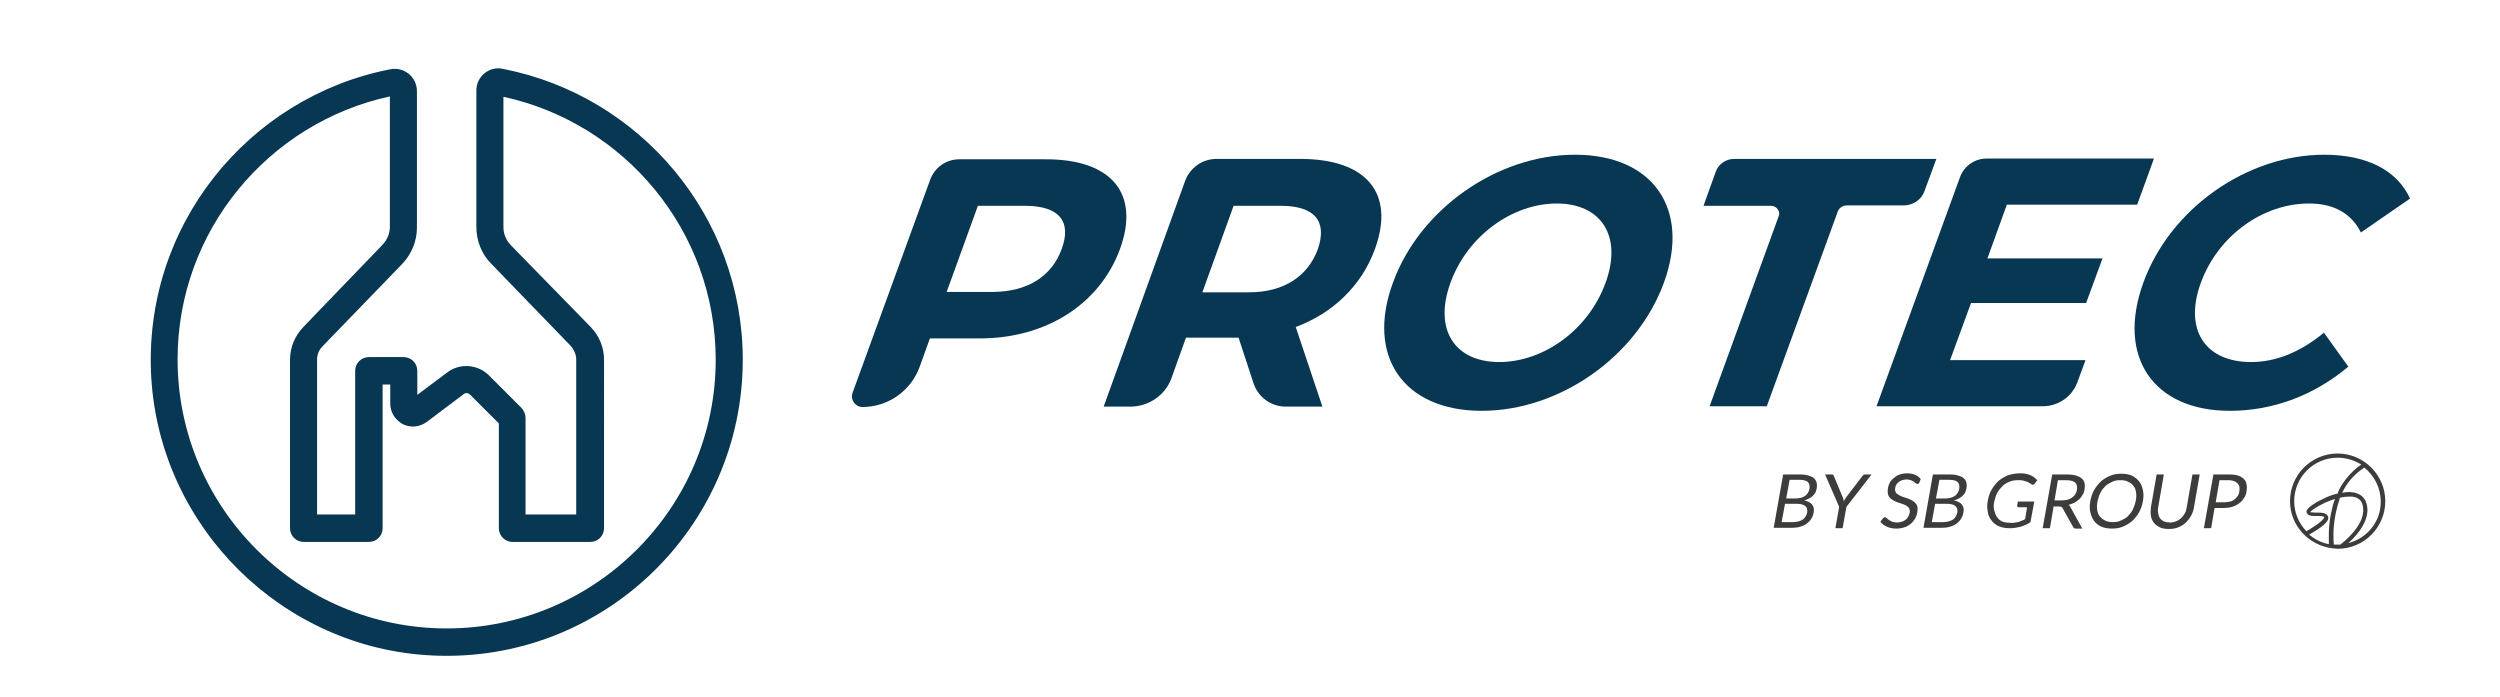 <?xml version="1.0" encoding="utf-8"?>
<!-- Generator: Adobe Illustrator 22.1.0, SVG Export Plug-In . SVG Version: 6.00 Build 0)  -->
<svg version="1.1" id="Capa_1" xmlns="http://www.w3.org/2000/svg" xmlns:xlink="http://www.w3.org/1999/xlink" x="0px" y="0px"
	 viewBox="0 0 656 183" style="enable-background:new 0 0 656 183;" xml:space="preserve">
<style type="text/css">
	.st0{fill:#073752;}
	.st1{fill:#3C3C3B;}
</style>
<g>
	<g>
		<path class="st0" d="M132.1,18.1C132.1,18.1,132.1,18.1,132.1,18.1c-3.6-0.9-7.1,1.9-7.1,5.6v35.9c0,3.6,1.4,7.1,3.9,9.6
			l20.8,21.5c0.9,1,1.5,2.3,1.5,3.6V135h-13.3v-25.4c0-0.9-0.4-1.8-1-2.5l-8.6-8.6c-2.9-2.9-7.6-3.3-10.9-0.8l-7.9,5.9v-6.3
			c0-2-1.6-3.6-3.6-3.6h-9.1c-2,0-3.6,1.6-3.6,3.6V135h-10V94.4c0-1.4,0.5-2.6,1.5-3.6l20.8-21.5c2.5-2.6,3.9-6,3.9-9.6V23.9
			c0-3.7-3.4-6.5-7.1-5.7c0,0,0,0,0,0c-37.2,7.3-65,41.2-62.6,81c2.4,39.3,34.5,71,73.8,72.8c44.5,2.1,81.4-33.5,81.4-77.6
			C194.9,56.6,167.8,25.1,132.1,18.1z M117.2,164.9c-38.9,0-70.6-31.7-70.6-70.6c0-33.8,23.9-62.1,55.7-69v34.2
			c0,1.8-0.7,3.4-1.9,4.7L79.6,85.8c-2.2,2.3-3.5,5.3-3.5,8.6v44.2c0,2,1.6,3.6,3.6,3.6h17.1c2,0,3.6-1.6,3.6-3.6v-37.7h2v5
			c0,2.3,1.3,4.3,3.3,5.4c2,1,4.4,0.8,6.3-0.6l9.7-7.3c0.5-0.4,1.2-0.3,1.6,0.1l7.6,7.6v27.5c0,2,1.6,3.6,3.6,3.6h20.4
			c2,0,3.6-1.6,3.6-3.6V94.4c0-3.2-1.2-6.2-3.5-8.6L134,64.3c-1.2-1.3-1.9-2.9-1.9-4.7V25.4c31.8,6.9,55.7,35.2,55.7,69
			C187.8,133.3,156.1,164.9,117.2,164.9z"/>
	</g>
	<g>
		<path class="st0" d="M293.9,65.3c-5.3,14.5-19.4,23.5-36.8,23.5H244l-2.7,7.5c-2.3,6.3-8.3,10.5-15,10.5h0c-1.9,0-3.2-1.9-2.6-3.7
			l20.4-56c1.2-3.2,4.2-5.3,7.6-5.3h22.5C291.6,41.7,299.2,50.7,293.9,65.3z M278.6,65.3c2.6-7.1-0.5-11.3-9.7-11.3h-12.3l-8.2,22.6
			h12.3C269.9,76.5,276.1,72.3,278.6,65.3z"/>
		<path class="st0" d="M337.4,106.7c-3.9,0-7.3-2.5-8.5-6.2l-3.9-11.9h-0.7h-13.1l-3.8,10.6c-1.6,4.5-6,7.5-10.8,7.5h-7L311,47.4
			c1.3-3.4,4.5-5.7,8.2-5.7h22c17.4,0,24.9,9,19.6,23.6c-3.5,9.7-11.1,16.9-20.8,20.5l7,20.9H337.4z M336,54h-12.3l-8.2,22.7h12.3
			c9.2,0,15.4-4.3,18-11.3C348.3,58.1,345.1,54,336,54z"/>
		<path class="st0" d="M365.5,74.2c7-19.3,27.3-33.6,47.8-33.6c20.4,0,30.4,14.2,23.3,33.6s-27.4,33.6-47.8,33.6
			C368.3,107.8,358.4,93.5,365.5,74.2z M421.3,74.2c4.5-12.3-1.2-20.8-12.8-20.8c-11.6,0-23.4,8.4-27.9,20.8S381.8,95,393.4,95
			C405,95,416.8,86.6,421.3,74.2z"/>
		<path class="st0" d="M464.7,54H447l3.2-8.9c0.7-2,2.6-3.4,4.8-3.4h53.1l-3.1,8.4c-0.8,2.3-3,3.8-5.5,3.8h-14.9
			c-1.1,0-2.1,0.7-2.4,1.7l-18.6,51h-15l18.1-49.8C467.3,55.5,466.2,54,464.7,54z"/>
		<path class="st0" d="M547.2,94.6l-2.1,5.7c-1.4,3.8-5,6.3-9.1,6.3h-43.6l21.9-60.1c1.1-3,3.9-4.9,7-4.9h43.9l-4.4,12.1h-34.2
			l-5.1,14.1h30.2l-4.3,11.7h-30.2l-5.5,15H547.2z"/>
		<path class="st0" d="M562.4,74.2c7.1-19.6,27.3-33.6,47.5-33.6c11.2,0,19.1,4.1,22.5,11.5L619.5,61c-2.5-5-7.1-7.6-13.6-7.6
			c-12.2,0-23.9,8.5-28.4,20.8c-4.5,12.3,1.1,20.8,13.2,20.8c6.5,0,12.9-2.6,19.1-7.7l6.4,8.9c-8.9,7.5-19.7,11.6-31.1,11.6
			C565.2,107.8,555.3,93.8,562.4,74.2z"/>
	</g>
</g>
<g>
	<path class="st1" d="M465.4,138.6l2.5-14.1h4.5c0.9,0,1.6,0.1,2.2,0.3c0.6,0.2,1.1,0.4,1.4,0.7c0.3,0.3,0.6,0.7,0.7,1.2
		c0.1,0.5,0.1,1,0,1.5c-0.1,0.3-0.2,0.7-0.3,1c-0.2,0.3-0.4,0.6-0.7,0.9s-0.6,0.5-1,0.7c-0.4,0.2-0.8,0.4-1.3,0.5
		c1,0.2,1.7,0.6,2.1,1.1c0.4,0.5,0.6,1.2,0.4,2.1c-0.1,0.6-0.3,1.1-0.6,1.6s-0.7,0.9-1.2,1.3c-0.5,0.4-1.1,0.6-1.7,0.8
		c-0.6,0.2-1.4,0.3-2.2,0.3H465.4z M468.4,132.1l-0.9,4.9h3.1c0.5,0,1-0.1,1.4-0.2c0.4-0.1,0.8-0.3,1.1-0.5c0.3-0.2,0.5-0.5,0.7-0.8
		s0.3-0.7,0.4-1c0.1-0.7,0-1.3-0.5-1.7c-0.4-0.4-1.2-0.6-2.2-0.6H468.4z M468.7,130.8h2.5c0.5,0,1-0.1,1.4-0.2
		c0.4-0.1,0.8-0.3,1.1-0.5c0.3-0.2,0.5-0.5,0.7-0.8c0.2-0.3,0.3-0.6,0.4-1c0.1-0.8,0-1.4-0.4-1.8c-0.4-0.4-1.2-0.6-2.2-0.6h-2.6
		L468.7,130.8z"/>
	<path class="st1" d="M484.5,133l-1,5.6h-1.9l1-5.6l-3.7-8.5h1.7c0.2,0,0.3,0,0.4,0.1c0.1,0.1,0.2,0.2,0.2,0.3l2.3,5.5
		c0.1,0.2,0.2,0.4,0.2,0.6c0.1,0.2,0.1,0.4,0.1,0.6c0.1-0.2,0.2-0.4,0.3-0.6c0.1-0.2,0.3-0.4,0.4-0.6l4.2-5.5
		c0.1-0.1,0.2-0.2,0.3-0.3c0.1-0.1,0.3-0.1,0.4-0.1h1.7L484.5,133z"/>
	<path class="st1" d="M503.6,126.7c-0.1,0.1-0.2,0.2-0.2,0.2s-0.2,0.1-0.3,0.1c-0.1,0-0.2-0.1-0.4-0.2c-0.1-0.1-0.3-0.2-0.5-0.4
		c-0.2-0.1-0.5-0.3-0.8-0.4s-0.7-0.2-1.1-0.2c-0.4,0-0.8,0.1-1.2,0.2c-0.3,0.1-0.7,0.3-0.9,0.5s-0.5,0.4-0.6,0.7
		c-0.2,0.3-0.3,0.6-0.3,0.9c-0.1,0.4,0,0.7,0.1,1c0.1,0.3,0.4,0.5,0.7,0.7c0.3,0.2,0.6,0.3,1,0.5c0.4,0.1,0.8,0.3,1.2,0.4
		c0.4,0.1,0.8,0.3,1.2,0.5c0.4,0.2,0.7,0.4,1,0.7c0.3,0.3,0.5,0.6,0.6,1c0.1,0.4,0.1,0.9,0,1.5c-0.1,0.6-0.3,1.2-0.6,1.7
		c-0.3,0.5-0.7,1-1.2,1.4c-0.5,0.4-1,0.7-1.7,0.9c-0.6,0.2-1.3,0.3-2.1,0.3c-0.9,0-1.7-0.2-2.4-0.5c-0.7-0.3-1.3-0.8-1.7-1.3
		l0.7-0.9c0.1-0.1,0.1-0.1,0.2-0.2c0.1,0,0.2-0.1,0.3-0.1c0.1,0,0.3,0.1,0.4,0.2c0.2,0.1,0.3,0.3,0.6,0.5s0.5,0.3,0.9,0.5
		c0.4,0.1,0.8,0.2,1.3,0.2c0.5,0,0.9-0.1,1.2-0.2c0.4-0.1,0.7-0.3,1-0.5c0.3-0.2,0.5-0.5,0.7-0.8c0.2-0.3,0.3-0.7,0.4-1.1
		c0.1-0.4,0-0.8-0.1-1c-0.1-0.3-0.4-0.5-0.6-0.7s-0.6-0.3-1-0.5c-0.4-0.1-0.8-0.3-1.2-0.4c-0.4-0.1-0.8-0.3-1.2-0.5
		c-0.4-0.2-0.7-0.4-1-0.7c-0.3-0.3-0.5-0.6-0.6-1.1c-0.1-0.4-0.1-0.9,0-1.6c0.1-0.5,0.3-1,0.5-1.4c0.3-0.5,0.6-0.9,1.1-1.2
		c0.4-0.4,0.9-0.7,1.5-0.9c0.6-0.2,1.2-0.3,1.9-0.3c0.8,0,1.5,0.1,2.1,0.4c0.6,0.2,1.1,0.6,1.5,1.1L503.6,126.7z"/>
	<path class="st1" d="M504.7,138.6l2.5-14.1h4.5c0.9,0,1.6,0.1,2.2,0.3c0.6,0.2,1.1,0.4,1.4,0.7c0.3,0.3,0.6,0.7,0.7,1.2
		c0.1,0.5,0.1,1,0,1.5c-0.1,0.3-0.2,0.7-0.3,1c-0.2,0.3-0.4,0.6-0.7,0.9s-0.6,0.5-1,0.7c-0.4,0.2-0.8,0.4-1.3,0.5
		c1,0.2,1.7,0.6,2.1,1.1c0.4,0.5,0.6,1.2,0.4,2.1c-0.1,0.6-0.3,1.1-0.6,1.6c-0.3,0.5-0.7,0.9-1.2,1.3c-0.5,0.4-1.1,0.6-1.7,0.8
		c-0.6,0.2-1.4,0.3-2.2,0.3H504.7z M507.8,132.1l-0.9,4.9h3.1c0.5,0,1-0.1,1.4-0.2c0.4-0.1,0.8-0.3,1.1-0.5c0.3-0.2,0.5-0.5,0.7-0.8
		s0.3-0.7,0.4-1c0.1-0.7,0-1.3-0.5-1.7c-0.4-0.4-1.2-0.6-2.2-0.6H507.8z M508,130.8h2.5c0.5,0,1-0.1,1.4-0.2
		c0.4-0.1,0.8-0.3,1.1-0.5c0.3-0.2,0.5-0.5,0.7-0.8c0.2-0.3,0.3-0.6,0.4-1c0.1-0.8,0-1.4-0.4-1.8c-0.4-0.4-1.2-0.6-2.2-0.6h-2.6
		L508,130.8z"/>
	<path class="st1" d="M527.8,137.2c0.4,0,0.7,0,1.1-0.1c0.3,0,0.6-0.1,0.9-0.2s0.6-0.2,0.8-0.3c0.3-0.1,0.5-0.2,0.8-0.4l0.5-3.1
		h-2.2c-0.1,0-0.2,0-0.3-0.1c-0.1-0.1-0.1-0.2-0.1-0.3l0.2-1.1h4.3l-1,5.4c-0.4,0.3-0.8,0.5-1.2,0.7c-0.4,0.2-0.9,0.3-1.3,0.5
		c-0.5,0.1-0.9,0.2-1.5,0.3c-0.5,0.1-1.1,0.1-1.6,0.1c-1,0-1.9-0.2-2.7-0.5c-0.8-0.4-1.4-0.8-1.9-1.5c-0.5-0.6-0.9-1.4-1-2.3
		c-0.2-0.9-0.2-1.9,0-2.9c0.2-1.1,0.5-2.1,1-2.9c0.5-0.9,1.1-1.6,1.8-2.3c0.7-0.6,1.6-1.1,2.5-1.5c1-0.3,2-0.5,3.1-0.5
		c0.6,0,1.1,0,1.5,0.1c0.5,0.1,0.9,0.2,1.3,0.4c0.4,0.2,0.7,0.3,1,0.6c0.3,0.2,0.6,0.5,0.8,0.7l-0.7,0.9c-0.1,0.2-0.3,0.3-0.5,0.3
		c-0.1,0-0.2,0-0.3-0.1c-0.1-0.1-0.3-0.2-0.5-0.3c-0.2-0.1-0.4-0.3-0.7-0.4c-0.3-0.1-0.6-0.2-1-0.3c-0.4-0.1-0.8-0.1-1.4-0.1
		c-0.8,0-1.5,0.1-2.2,0.4c-0.7,0.3-1.3,0.6-1.8,1.1c-0.5,0.5-1,1.1-1.4,1.8s-0.6,1.5-0.8,2.3c-0.2,0.9-0.2,1.7,0,2.4
		s0.4,1.3,0.8,1.8s0.9,0.9,1.4,1.1S527.1,137.2,527.8,137.2z"/>
	<path class="st1" d="M538.9,132.7l-1,5.9h-1.9l2.5-14.1h4c0.9,0,1.6,0.1,2.3,0.3c0.6,0.2,1.1,0.4,1.5,0.8c0.4,0.3,0.6,0.8,0.7,1.2
		c0.1,0.5,0.1,1,0,1.6c-0.1,0.5-0.2,1-0.5,1.4c-0.2,0.4-0.5,0.8-0.9,1.2c-0.4,0.3-0.8,0.6-1.2,0.9c-0.5,0.2-1,0.4-1.6,0.6
		c0.2,0.1,0.4,0.3,0.5,0.6l3.1,5.6h-1.7c-0.3,0-0.6-0.1-0.7-0.4l-2.8-5c-0.1-0.2-0.2-0.3-0.3-0.3s-0.3-0.1-0.6-0.1H538.9z
		 M539.1,131.3h2c0.6,0,1.1-0.1,1.5-0.2c0.4-0.1,0.8-0.3,1.2-0.6c0.3-0.2,0.6-0.5,0.8-0.9c0.2-0.3,0.3-0.7,0.4-1.1
		c0.1-0.8,0-1.5-0.5-1.9c-0.5-0.4-1.3-0.6-2.4-0.6h-2.1L539.1,131.3z"/>
	<path class="st1" d="M562.3,131.5c-0.2,1.1-0.5,2-1,2.9c-0.5,0.9-1.1,1.6-1.8,2.3c-0.7,0.6-1.5,1.1-2.5,1.5
		c-0.9,0.4-1.9,0.5-2.9,0.5c-1,0-2-0.2-2.7-0.5c-0.8-0.4-1.4-0.8-1.9-1.5s-0.8-1.4-1-2.3s-0.2-1.9,0-2.9c0.2-1.1,0.5-2,1-2.9
		s1.1-1.6,1.8-2.3c0.7-0.6,1.5-1.1,2.5-1.5c0.9-0.4,1.9-0.5,2.9-0.5c1,0,2,0.2,2.7,0.5c0.8,0.4,1.4,0.9,1.9,1.5
		c0.5,0.6,0.8,1.4,1,2.3S562.5,130.5,562.3,131.5z M560.4,131.5c0.2-0.9,0.2-1.6,0.1-2.3c-0.1-0.7-0.3-1.3-0.7-1.7
		c-0.3-0.5-0.8-0.8-1.4-1.1s-1.2-0.4-2-0.4c-0.8,0-1.5,0.1-2.1,0.4s-1.3,0.6-1.8,1.1c-0.5,0.5-1,1.1-1.3,1.7
		c-0.4,0.7-0.6,1.5-0.8,2.3c-0.2,0.9-0.2,1.6-0.1,2.3c0.1,0.7,0.3,1.3,0.7,1.7c0.4,0.5,0.8,0.8,1.4,1.1c0.6,0.3,1.2,0.4,2,0.4
		c0.8,0,1.5-0.1,2.1-0.4s1.3-0.6,1.8-1.1c0.5-0.5,1-1.1,1.3-1.7S560.2,132.4,560.4,131.5z"/>
	<path class="st1" d="M569.4,137.1c0.6,0,1.1-0.1,1.6-0.3c0.5-0.2,0.9-0.5,1.3-0.8c0.4-0.4,0.7-0.8,1-1.3c0.3-0.5,0.4-1,0.5-1.6
		l1.5-8.6h1.9l-1.5,8.6c-0.1,0.8-0.4,1.6-0.8,2.3c-0.4,0.7-0.9,1.3-1.4,1.8c-0.6,0.5-1.2,0.9-2,1.2c-0.7,0.3-1.6,0.4-2.4,0.4
		c-0.9,0-1.6-0.1-2.3-0.4c-0.6-0.3-1.2-0.7-1.6-1.2s-0.7-1.1-0.8-1.8c-0.1-0.7-0.1-1.5,0-2.3l1.5-8.6h1.9l-1.5,8.6
		c-0.1,0.6-0.1,1.1,0,1.6s0.2,0.9,0.5,1.3c0.3,0.4,0.6,0.6,1,0.8S568.9,137.1,569.4,137.1z"/>
	<path class="st1" d="M581.1,133.3l-0.9,5.3h-1.9l2.5-14.1h4.2c0.9,0,1.7,0.1,2.3,0.3c0.6,0.2,1.1,0.5,1.5,0.9s0.6,0.8,0.7,1.4
		c0.1,0.5,0.1,1.1,0,1.8c-0.1,0.7-0.3,1.3-0.7,1.8c-0.3,0.5-0.7,1-1.3,1.4c-0.5,0.4-1.1,0.7-1.8,0.9c-0.7,0.2-1.5,0.3-2.3,0.3H581.1
		z M581.4,131.8h2.3c0.5,0,1-0.1,1.5-0.2s0.8-0.3,1.2-0.6c0.3-0.3,0.6-0.6,0.8-0.9s0.4-0.8,0.4-1.2c0.2-0.9,0-1.6-0.5-2.1
		c-0.5-0.5-1.3-0.8-2.4-0.8h-2.3L581.4,131.8z"/>
</g>
<g>
	<path class="st1" d="M613.4,119c-6.9,0-12.5,5.6-12.5,12.5c0,6.5,5,11.7,11.3,12.4c0,0,0,0,0,0c0.4,0,0.8,0.1,1.2,0.1
		c6.9,0,12.5-5.6,12.5-12.5C625.9,124.6,620.2,119,613.4,119z M613.2,142.9c-0.2,0-0.3,0-0.4,0c-0.1,0-0.3,0-0.4,0
		c-0.1-1-0.3-4.1,0.4-7.7c0.3-1.7,0.8-3.3,1.2-4.6c0.9-0.2,1.7-0.3,2.5-0.3c0.2,0,0.4,0,0.6,0c1.9,0.2,2.9,1.2,3,3.2
		c0.2,2.4-1.4,4.8-2.8,6.4c-1.4,1.6-2.9,2.8-3.2,3C613.8,142.9,613.5,142.9,613.2,142.9z M608.2,138.9c2.7-1.8,2.9-2.8,2.7-3.3
		c-0.3-1-1.5-1.1-3-1.1c0,0-0.4,0-0.4,0c-0.8,0-1.1-0.1-1.2-0.1c0,0-0.1,0-0.1,0c0.1-0.3,1.4-1.3,3.9-2.5c0.9-0.4,1.8-0.7,2.6-1
		c-0.5,1.3-0.8,2.6-1.1,4.1c-0.7,3.5-0.5,6.5-0.5,7.8c-2-0.4-3.7-1.3-5.2-2.5C606.6,139.9,607.4,139.4,608.2,138.9z M614.2,127.7
		c-0.3,0.6-0.7,1.3-0.8,1.8c-1.3,0.3-2.7,0.8-4,1.5c-1.1,0.5-2.1,1.1-2.8,1.6c-1.1,0.8-1.3,1.3-1.4,1.6c0.1,1.2,1.5,1.2,2.4,1.2
		l0.7,0c0.4,0,1.5,0,1.6,0.3c0,0,0,0.6-2.3,2.2c-0.9,0.6-1.9,1.2-2.4,1.5c-2-2.1-3.2-4.8-3.2-7.9c0-6.3,5.1-11.4,11.4-11.4
		c2.3,0,4.4,0.7,6.2,1.8C617.4,123.4,615.6,125.4,614.2,127.7z M616.2,142.5c0.6-0.5,1.3-1.2,1.9-1.9c1.5-1.7,3.3-4.4,3.1-7.2
		c-0.2-2.7-1.8-4.2-4.8-4.3c-0.6,0-1.2,0.1-1.8,0.2c0.2-0.3,0.3-0.7,0.5-1c1.3-2.3,3.1-4.2,5.3-5.6c2.6,2.1,4.3,5.3,4.3,8.9
		C624.8,136.8,621.1,141.3,616.2,142.5z"/>
</g>
</svg>
